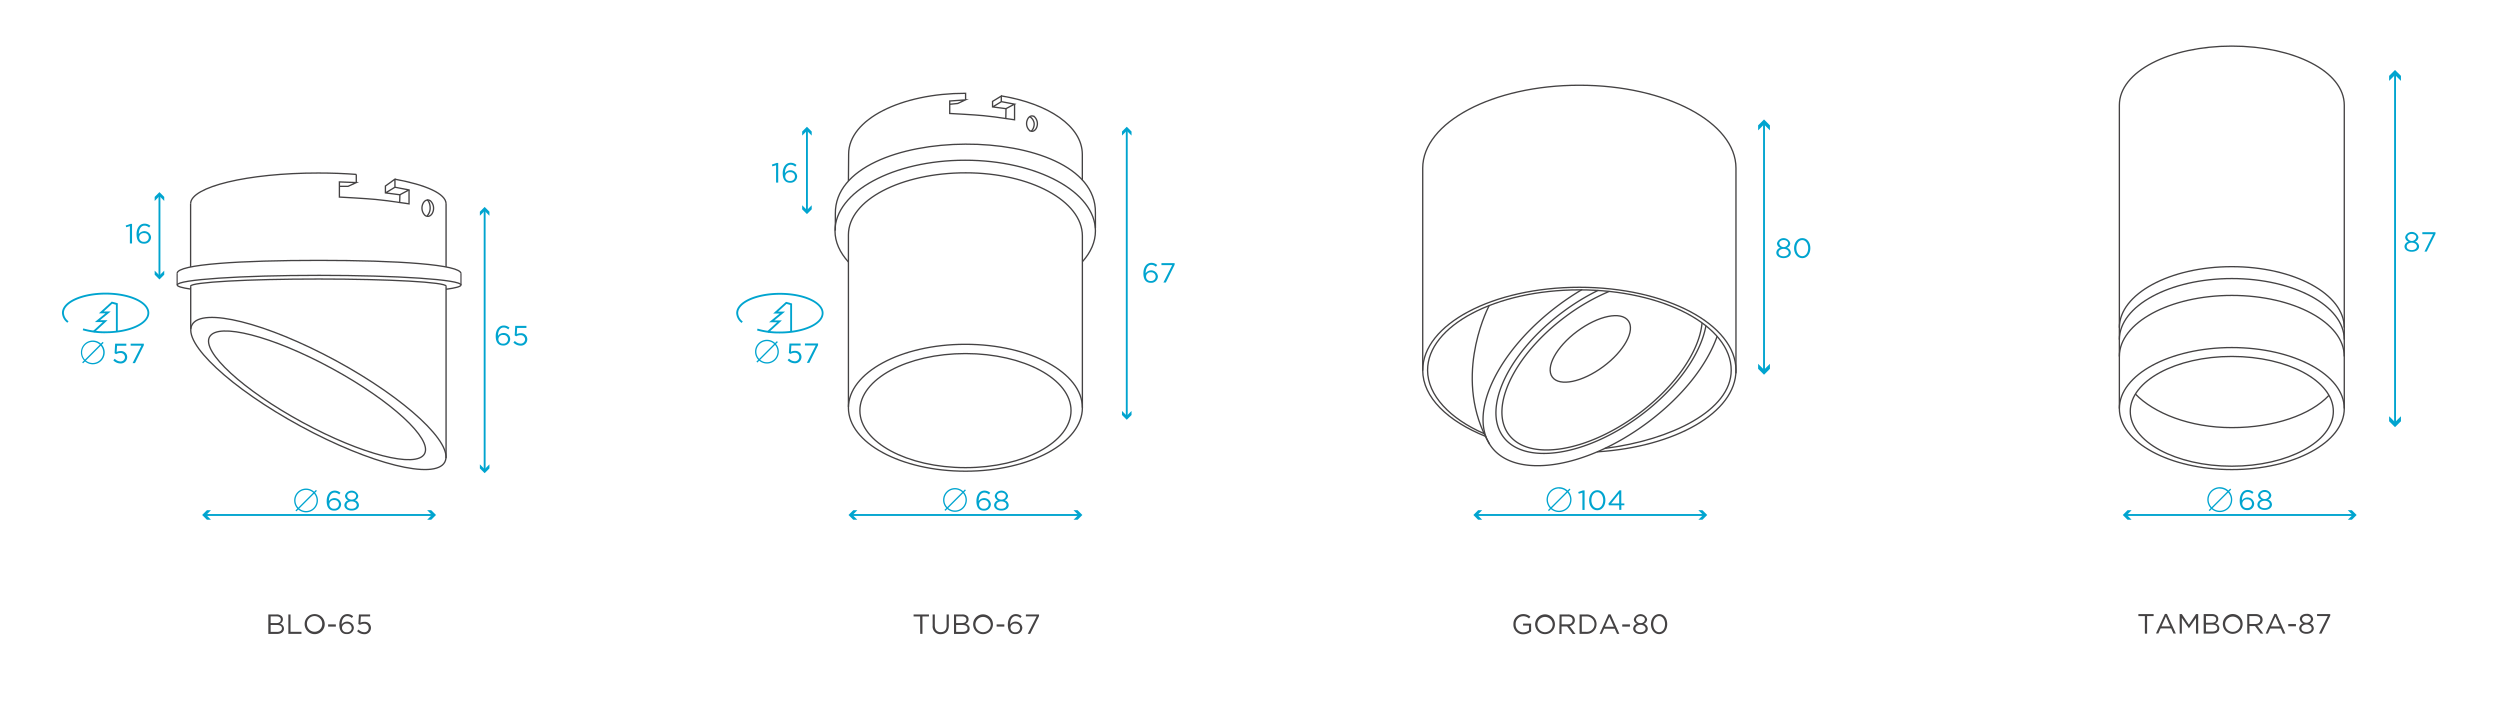 <?xml version="1.0" encoding="UTF-8"?> <svg xmlns="http://www.w3.org/2000/svg" id="Layer_1" data-name="Layer 1" viewBox="0 0 931.14 262.47"> <defs> <style>.cls-1{fill:#fff;}.cls-2{fill:#444243;}.cls-3,.cls-4,.cls-6{fill:none;stroke-width:0.5px;}.cls-3,.cls-6{stroke:#444243;}.cls-3,.cls-4{stroke-miterlimit:10;}.cls-4{stroke:#5c595c;}.cls-5{fill:#00a4cf;}.cls-6{stroke-linecap:round;stroke-linejoin:round;}</style> </defs> <rect class="cls-1" x="-6.99" y="-14.81" width="945.11" height="292.09"></rect> <path class="cls-2" d="M99.94,228.85H103a2.6,2.6,0,0,1,1.89.64,1.62,1.62,0,0,1,.47,1.18,1.74,1.74,0,0,1-1.15,1.67,1.82,1.82,0,0,1,1.55,1.77c0,1.24-1,2-2.62,2H99.94Zm3,3.22c1,0,1.66-.44,1.66-1.31,0-.71-.57-1.18-1.6-1.18h-2.2v2.49Zm.29,3.28c1.09,0,1.77-.49,1.77-1.32s-.66-1.24-1.92-1.24h-2.28v2.56Z"></path> <path class="cls-2" d="M107.4,228.85h.81v6.48h4.07v.75H107.4Z"></path> <path class="cls-2" d="M113.47,232.46a3.67,3.67,0,0,1,3.7-3.74,3.74,3.74,0,1,1-3.7,3.74Zm6.53,0a2.87,2.87,0,0,0-2.85-3,2.84,2.84,0,0,0-2.83,3,2.84,2.84,0,1,0,5.68,0Z"></path> <path class="cls-2" d="M122.21,232.56h2.88v.83h-2.88Z"></path> <path class="cls-2" d="M126.39,232.65c0-2.2,1.11-3.93,3-3.93a3.18,3.18,0,0,1,2.14.83l-.48.63a2.52,2.52,0,0,0-1.7-.71c-1.3,0-2.12,1.31-2.12,3.16v0a2.5,2.5,0,0,1,4.56,1.14,2.44,2.44,0,0,1-2.59,2.4C127.57,236.2,126.39,235.22,126.39,232.65Zm4.56,1.16a1.61,1.61,0,0,0-1.77-1.55,1.62,1.62,0,1,0,0,3.22A1.64,1.64,0,0,0,131,233.81Z"></path> <path class="cls-2" d="M133,235.06l.54-.59a3,3,0,0,0,2.06,1,1.58,1.58,0,1,0-.06-3.14,3.15,3.15,0,0,0-1.51.41l-.55-.36.2-3.52h4.17v.75h-3.45l-.16,2.32a3.25,3.25,0,0,1,1.43-.32,2.26,2.26,0,0,1,2.5,2.23,2.38,2.38,0,0,1-2.58,2.37A3.69,3.69,0,0,1,133,235.06Z"></path> <path class="cls-3" d="M147.06,66.74c11.59,2.1,19.08,5.43,19.08,9.18"></path> <path class="cls-3" d="M71,75.87c0-6.31,21.3-11.43,47.57-11.43,4.92,0,9.67.18,14.14.52"></path> <path class="cls-3" d="M165.65,172.13c-3.65,6.73-27.68.73-53.68-13.4s-44.11-31-40.45-37.74,27.68-.73,53.68,13.39S169.31,165.41,165.65,172.13Z"></path> <polyline class="cls-3" points="70.99 99.44 70.99 75.87 70.99 98.24"></polyline> <line class="cls-4" x1="171.69" y1="106.19" x2="171.69" y2="101.9"></line> <line class="cls-4" x1="65.98" y1="106.07" x2="65.98" y2="101.78"></line> <path class="cls-3" d="M158.12,169c-3,5.55-23.38.31-45.49-11.7S75,131,78.05,125.48s23.38-.31,45.49,11.71S161.13,163.44,158.12,169Z"></path> <path class="cls-3" d="M161.21,79c-.56,1.49-1.86,2-2.9,1.23a3.84,3.84,0,0,1-.87-4.16c.57-1.49,1.87-2,2.91-1.23A3.82,3.82,0,0,1,161.21,79Z"></path> <path class="cls-3" d="M166.13,107.74c3.56-.48,5.56-1,5.56-1.6,0-2-23.66-3.58-52.85-3.58S66,104.16,66,106.14c0,.55,1.79,1.06,5,1.53"></path> <path class="cls-3" d="M171.69,101.9c0-3.35-23.63-4.92-52.83-4.92S66,98.43,66,101.78"></path> <path class="cls-3" d="M166.14,106.57c0-1.46-21.08-2.65-47.43-2.65S71,105.11,71,106.57"></path> <line class="cls-3" x1="71.03" y1="106.57" x2="71.03" y2="122.59"></line> <line class="cls-3" x1="166.14" y1="106.57" x2="166.14" y2="170.65"></line> <line class="cls-3" x1="166.14" y1="75.92" x2="166.14" y2="99.43"></line> <path class="cls-3" d="M159.07,74.43c.64.35,1.14,1.74,1.14,3a4.22,4.22,0,0,1-1.15,3"></path> <line class="cls-3" x1="148.86" y1="75.41" x2="148.94" y2="72.57"></line> <path class="cls-3" d="M143.56,71.88l3.53-2.14,5.24,1a.06.06,0,0,1,0,0l-3.4,1.8-5.38-.7V69.29l3.5-2.54a0,0,0,0,1,.05,0l0,3"></path> <path class="cls-3" d="M126.41,69.4l3.23,0L132.7,68v0l-6.29-.24V73.4s10.14.54,13.49.88c3.06.31,4.8.5,12.45,1.64v-5.2h0"></path> <line class="cls-3" x1="132.7" y1="67.97" x2="132.7" y2="64.96"></line> <path class="cls-5" d="M121.67,186.65c0-2.2,1.11-3.92,3-3.92a3.21,3.21,0,0,1,2.13.82l-.47.63a2.54,2.54,0,0,0-1.71-.71c-1.3,0-2.11,1.31-2.11,3.16v0a2.49,2.49,0,0,1,4.55,1.14,2.44,2.44,0,0,1-2.59,2.41C122.86,190.21,121.67,189.22,121.67,186.65Zm4.57,1.16a1.61,1.61,0,0,0-1.77-1.55,1.62,1.62,0,1,0,0,3.22A1.64,1.64,0,0,0,126.24,187.81Z"></path> <path class="cls-5" d="M128.26,188.12a2,2,0,0,1,1.48-1.78,1.84,1.84,0,0,1-1.24-1.68,2.55,2.55,0,0,1,4.94,0,1.84,1.84,0,0,1-1.24,1.66,2,2,0,0,1,1.49,1.79c0,1.23-1.18,2.05-2.72,2.05S128.26,189.35,128.26,188.12Zm4.6,0c0-.81-.83-1.38-1.89-1.38s-1.89.57-1.89,1.4.71,1.35,1.89,1.35S132.86,188.85,132.86,188.1Zm-.23-3.39c0-.71-.72-1.25-1.66-1.25s-1.65.53-1.65,1.27.73,1.32,1.65,1.32S132.63,185.52,132.63,184.71Z"></path> <path class="cls-5" d="M184.63,125.16c0-2.2,1.12-3.92,3-3.92a3.21,3.21,0,0,1,2.13.82l-.47.63a2.54,2.54,0,0,0-1.7-.71c-1.31,0-2.12,1.31-2.12,3.16v0a2.35,2.35,0,0,1,2.05-1.1,2.31,2.31,0,0,1,2.5,2.24,2.44,2.44,0,0,1-2.59,2.41C185.82,128.72,184.63,127.74,184.63,125.16Zm4.57,1.16a1.61,1.61,0,0,0-1.77-1.55,1.62,1.62,0,1,0,0,3.22A1.64,1.64,0,0,0,189.2,126.32Z"></path> <path class="cls-5" d="M191.23,127.57l.53-.59a3.06,3.06,0,0,0,2.06,1,1.62,1.62,0,0,0,1.75-1.62,1.61,1.61,0,0,0-1.8-1.52,3.09,3.09,0,0,0-1.52.42l-.55-.37.21-3.52h4.16v.76h-3.45l-.15,2.31a3.17,3.17,0,0,1,1.42-.32,2.26,2.26,0,0,1,2.5,2.23,2.37,2.37,0,0,1-2.58,2.38A3.69,3.69,0,0,1,191.23,127.57Z"></path> <path class="cls-5" d="M48.38,84.22,47,84.64,46.82,84l1.76-.61h.6v7.28h-.8Z"></path> <path class="cls-5" d="M50.86,87.22c0-2.2,1.11-3.92,3-3.92a3.22,3.22,0,0,1,2.14.82l-.48.63a2.52,2.52,0,0,0-1.7-.71c-1.3,0-2.12,1.31-2.12,3.16v0a2.5,2.5,0,0,1,4.56,1.14,2.45,2.45,0,0,1-2.6,2.41C52,90.78,50.86,89.8,50.86,87.22Zm4.56,1.16a1.61,1.61,0,0,0-1.77-1.55,1.62,1.62,0,1,0,0,3.22A1.64,1.64,0,0,0,55.42,88.38Z"></path> <rect class="cls-5" x="180.16" y="78.27" width="0.7" height="96.77"></rect> <polygon class="cls-5" points="178.73 80.36 180.51 78.58 182.29 80.36 182.29 78.85 180.51 77.07 178.73 78.85 178.73 80.36"></polygon> <polygon class="cls-5" points="178.73 172.95 180.51 174.73 182.29 172.95 182.29 174.46 180.51 176.24 178.73 174.46 178.73 172.95"></polygon> <rect class="cls-5" x="59.04" y="72.76" width="0.7" height="30.13"></rect> <polygon class="cls-5" points="57.61 74.85 59.39 73.07 61.17 74.85 61.17 73.34 59.39 71.56 57.61 73.34 57.61 74.85"></polygon> <polygon class="cls-5" points="57.61 100.8 59.39 102.58 61.17 100.8 61.17 102.31 59.39 104.09 57.61 102.31 57.61 100.8"></polygon> <path class="cls-5" d="M114,190.83a4.43,4.43,0,1,1,4.42-4.43A4.44,4.44,0,0,1,114,190.83Zm0-8.36a3.93,3.93,0,1,0,3.92,3.93A3.94,3.94,0,0,0,114,182.47Z"></path> <rect class="cls-5" x="108.63" y="186.22" width="10.8" height="0.5" transform="translate(-98.45 135.25) rotate(-45)"></rect> <path class="cls-5" d="M42.21,134.21l.54-.59a3,3,0,0,0,2,1A1.63,1.63,0,0,0,46.55,133a1.61,1.61,0,0,0-1.8-1.51,3.11,3.11,0,0,0-1.52.41l-.55-.36.21-3.53h4.16v.76H43.6l-.15,2.31a3.34,3.34,0,0,1,1.42-.32,2.26,2.26,0,0,1,2.5,2.23,2.37,2.37,0,0,1-2.58,2.38A3.69,3.69,0,0,1,42.21,134.21Z"></path> <path class="cls-5" d="M52.66,128.75h-4V128h4.91v.61l-3.29,6.63h-.9Z"></path> <path class="cls-5" d="M39.06,124.12A29.2,29.2,0,0,1,30.82,123l.19-.68a29.23,29.23,0,0,0,8.2,1.09h.15c8.58,0,15.55-3.08,15.55-6.86s-7-6.85-15.55-6.85-15.56,3.07-15.56,6.85a4.14,4.14,0,0,0,1.73,3.11l-.45.54a4.86,4.86,0,0,1-2-3.65c0-4.23,7.14-7.55,16.26-7.55s16.26,3.32,16.26,7.55-7.15,7.55-16.26,7.55h-.3Z"></path> <polygon class="cls-5" points="35.08 123.84 34.6 123.33 38.28 119.95 35.31 119.95 39.29 116.7 36.83 116.7 41.62 112.34 43.87 112.96 43.87 123.41 43.17 123.41 43.17 113.5 41.8 113.12 38.64 116 41.25 116 37.27 119.25 40.08 119.25 35.08 123.84"></polygon> <path class="cls-5" d="M34.52,135.69A4.43,4.43,0,1,1,39,131.27,4.43,4.43,0,0,1,34.52,135.69Zm0-8.35a3.93,3.93,0,1,0,3.93,3.93A3.93,3.93,0,0,0,34.52,127.34Z"></path> <rect class="cls-5" x="29.19" y="131.08" width="10.8" height="0.5" transform="translate(-82.73 62.92) rotate(-45)"></rect> <rect class="cls-5" x="76.49" y="191.46" width="84.7" height="0.7"></rect> <polygon class="cls-5" points="78.58 193.59 76.8 191.81 78.58 190.03 77.07 190.03 75.29 191.81 77.07 193.59 78.58 193.59"></polygon> <polygon class="cls-5" points="159.09 193.59 160.88 191.81 159.09 190.03 160.61 190.03 162.39 191.81 160.61 193.59 159.09 193.59"></polygon> <path class="cls-2" d="M563.68,232.46a3.63,3.63,0,0,1,3.62-3.74,3.86,3.86,0,0,1,2.7,1l-.53.63a3.07,3.07,0,0,0-2.2-.83,2.83,2.83,0,0,0-2.75,3,2.8,2.8,0,0,0,2.87,3,3.4,3.4,0,0,0,2.08-.72V233h-2.2v-.73h3v2.88a4.39,4.39,0,0,1-2.91,1.1A3.55,3.55,0,0,1,563.68,232.46Z"></path> <path class="cls-2" d="M571.77,232.46a3.69,3.69,0,1,1,3.68,3.74A3.67,3.67,0,0,1,571.77,232.46Zm6.53,0a2.84,2.84,0,1,0-2.83,3A2.87,2.87,0,0,0,578.3,232.46Z"></path> <path class="cls-2" d="M580.87,228.85H584a2.84,2.84,0,0,1,2,.72,2,2,0,0,1,.56,1.45,2.12,2.12,0,0,1-2,2.11l2.22,3h-1l-2.1-2.81h-2.07v2.81h-.81Zm3,3.69c1.08,0,1.85-.56,1.85-1.51s-.68-1.43-1.84-1.43h-2.24v2.94Z"></path> <path class="cls-2" d="M588.33,228.85h2.51a3.62,3.62,0,1,1,0,7.23h-2.51Zm2.51,6.48a2.87,2.87,0,1,0,0-5.73h-1.69v5.73Z"></path> <path class="cls-2" d="M599.08,228.8h.77l3.29,7.28h-.88l-.84-1.91h-3.94l-.86,1.91h-.83Zm2,4.63-1.65-3.68-1.65,3.68Z"></path> <path class="cls-2" d="M604.21,232.56h2.87v.83h-2.87Z"></path> <path class="cls-2" d="M608.29,234.12a2,2,0,0,1,1.49-1.78,1.85,1.85,0,0,1-1.24-1.68,2.55,2.55,0,0,1,4.94,0,1.85,1.85,0,0,1-1.24,1.66,2,2,0,0,1,1.48,1.79c0,1.23-1.17,2.05-2.71,2.05S608.29,235.35,608.29,234.12Zm4.61,0c0-.81-.84-1.38-1.89-1.38s-1.89.57-1.89,1.4.7,1.35,1.89,1.35S612.9,234.85,612.9,234.1Zm-.24-3.39c0-.72-.71-1.25-1.65-1.25s-1.66.52-1.66,1.27.74,1.32,1.66,1.32A1.47,1.47,0,0,0,612.66,230.71Z"></path> <path class="cls-2" d="M614.9,232.46c0-2,1.21-3.74,3.07-3.74s3,1.7,3,3.74-1.19,3.74-3,3.74S614.9,234.51,614.9,232.46Zm5.26,0c0-1.58-.87-3-2.21-3s-2.2,1.38-2.2,3,.86,3,2.22,3S620.16,234.06,620.16,232.46Z"></path> <path class="cls-5" d="M661.6,94.07a1.93,1.93,0,0,1,1.49-1.77,1.86,1.86,0,0,1-1.24-1.69,2.55,2.55,0,0,1,4.94,0,1.86,1.86,0,0,1-1.24,1.67A2,2,0,0,1,667,94.08c0,1.23-1.17,2.06-2.71,2.06S661.6,95.3,661.6,94.07Zm4.61,0c0-.8-.84-1.37-1.89-1.37s-1.89.57-1.89,1.39.7,1.36,1.89,1.36S666.21,94.81,666.21,94.05ZM666,90.66c0-.71-.71-1.25-1.65-1.25s-1.66.53-1.66,1.27a1.69,1.69,0,0,0,3.31,0Z"></path> <path class="cls-5" d="M668.21,92.42c0-2,1.21-3.74,3.07-3.74s3,1.69,3,3.74-1.19,3.74-3,3.74S668.21,94.46,668.21,92.42Zm5.26,0c0-1.58-.87-3-2.21-3s-2.2,1.39-2.2,3,.86,3,2.22,3S673.47,94,673.47,92.42Z"></path> <path class="cls-5" d="M589.38,183.49l-1.36.42-.2-.66,1.77-.61h.6v7.28h-.81Z"></path> <path class="cls-5" d="M591.87,186.31c0-2,1.21-3.74,3.07-3.74s3,1.69,3,3.74-1.19,3.74-3.05,3.74S591.87,188.35,591.87,186.31Zm5.26,0c0-1.58-.87-3-2.21-3s-2.2,1.39-2.2,3,.86,3,2.22,3S597.13,187.91,597.13,186.31Z"></path> <path class="cls-5" d="M603.07,188.21h-3.81l-.21-.59,4.1-5h.71v4.89H605v.68h-1.12v1.71h-.79Zm0-.68V183.8l-3,3.73Z"></path> <path class="cls-6" d="M554.61,113.88c-1.38,2.72-13.46,27.91.13,51.42"></path> <path class="cls-6" d="M553.35,162.54C539.27,156.9,529.9,148,529.9,137.9,529.9,120.84,556,107,588.24,107s58.33,13.83,58.33,30.89c0,15.79-22.66,28.54-51.55,30.39"></path> <path class="cls-6" d="M529.9,137.9V62.63c0-17.05,26.12-30.88,58.34-30.88s58.33,13.83,58.33,30.88v76.24"></path> <path class="cls-6" d="M635.36,121.47c-1.94,10.53-10.89,23.31-24.53,33.43-20.19,15-43,18.48-50.93,7.79s2-31.51,22.19-46.5a82.36,82.36,0,0,1,13.06-8"></path> <path class="cls-6" d="M633.92,120.47c-1,10.28-9.84,23.42-23.71,33.72-19.2,14.26-40.81,17.68-48.27,7.64s2.07-29.75,21.27-44a78,78,0,0,1,16.07-9.26"></path> <path class="cls-6" d="M639.52,125.37c-3.83,10.74-12.87,22.37-26.09,32.18-23,17.06-48.92,21-57.95,8.87s2.27-35.86,25.24-52.92a99.4,99.4,0,0,1,8.33-5.54"></path> <path class="cls-6" d="M606.45,119.45c2.7,3.63-1.45,11.27-9.27,17.07s-16.33,7.57-19,3.94,1.46-11.27,9.27-17.07S603.76,115.82,606.45,119.45Z"></path> <path class="cls-6" d="M552.71,161.48c-12.62-5.49-21-14.26-21-23.58,0-16.54,25.32-29.94,56.55-29.94s56.54,13.4,56.54,29.94c0,14.93-22.33,26-46.95,29.09"></path> <rect class="cls-5" x="656.67" y="45.97" width="0.7" height="92.11"></rect> <polygon class="cls-5" points="654.82 48.56 657.02 46.36 659.22 48.56 659.22 46.69 657.02 44.49 654.82 46.69 654.82 48.56"></polygon> <polygon class="cls-5" points="654.82 135.5 657.02 137.7 659.22 135.5 659.22 137.37 657.02 139.57 654.82 137.37 654.82 135.5"></polygon> <path class="cls-5" d="M580.67,190.73a4.64,4.64,0,1,1,4.64-4.64A4.64,4.64,0,0,1,580.67,190.73Zm0-8.78a4.14,4.14,0,1,0,4.14,4.14A4.15,4.15,0,0,0,580.67,182Z"></path> <rect class="cls-5" x="575.07" y="185.91" width="11.34" height="0.5" transform="translate(38.46 465.17) rotate(-45)"></rect> <rect class="cls-5" x="549.96" y="191.46" width="84.7" height="0.7"></rect> <polygon class="cls-5" points="552.05 193.59 550.27 191.81 552.05 190.03 550.54 190.03 548.76 191.81 550.54 193.59 552.05 193.59"></polygon> <polygon class="cls-5" points="632.57 193.59 634.35 191.81 632.57 190.03 634.08 190.03 635.86 191.81 634.08 193.59 632.57 193.59"></polygon> <path class="cls-5" d="M834.19,186.42c0-2.2,1.12-3.93,3-3.93a3.17,3.17,0,0,1,2.13.83l-.47.63a2.5,2.5,0,0,0-1.7-.72c-1.31,0-2.12,1.32-2.12,3.17v0a2.49,2.49,0,0,1,4.55,1.13A2.44,2.44,0,0,1,837,190C835.38,190,834.19,189,834.19,186.42Zm4.57,1.15A1.61,1.61,0,0,0,837,186a1.63,1.63,0,1,0,0,3.23A1.65,1.65,0,0,0,838.76,187.57Z"></path> <path class="cls-5" d="M840.78,187.88a2,2,0,0,1,1.49-1.77,1.84,1.84,0,0,1-1.24-1.69,2.54,2.54,0,0,1,4.93,0,1.83,1.83,0,0,1-1.24,1.67,2,2,0,0,1,1.49,1.78c0,1.23-1.18,2.06-2.72,2.06S840.78,189.11,840.78,187.88Zm4.6,0c0-.8-.83-1.37-1.89-1.37s-1.89.57-1.89,1.39.71,1.36,1.89,1.36S845.38,188.62,845.38,187.86Zm-.23-3.39c0-.71-.72-1.25-1.66-1.25s-1.65.53-1.65,1.28a1.69,1.69,0,0,0,3.31,0Z"></path> <path class="cls-5" d="M895.57,91.76A2,2,0,0,1,897.06,90a1.84,1.84,0,0,1-1.24-1.69,2.54,2.54,0,0,1,4.93,0A1.83,1.83,0,0,1,899.51,90,2,2,0,0,1,901,91.77c0,1.23-1.18,2-2.72,2S895.57,93,895.57,91.76Zm4.61,0c0-.8-.84-1.37-1.9-1.37s-1.89.57-1.89,1.4.71,1.35,1.89,1.35S900.18,92.49,900.18,91.73Zm-.24-3.38c0-.72-.72-1.25-1.66-1.25s-1.65.52-1.65,1.27a1.69,1.69,0,0,0,3.31,0Z"></path> <path class="cls-5" d="M906.21,87.23h-4v-.74h4.9v.61l-3.28,6.62H903Z"></path> <path class="cls-3" d="M873.14,152.17c0,12.56-18.75,22.73-41.89,22.73s-41.88-10.17-41.88-22.73,18.75-22.72,41.88-22.72S873.14,139.62,873.14,152.17Z"></path> <path class="cls-3" d="M789.37,132.76c0-12.55,18.75-22.73,41.89-22.73s41.88,10.18,41.88,22.73"></path> <path class="cls-3" d="M789.37,126.48c0-12.55,18.75-22.73,41.89-22.73s41.88,10.18,41.88,22.73"></path> <path class="cls-3" d="M789.37,122.05c0-12.55,18.75-22.73,41.89-22.73s41.88,10.18,41.88,22.73"></path> <path class="cls-3" d="M867.41,147.27c-6.8,7.28-20.39,12-36.16,12-15.61,0-29-5.35-35.92-12.52"></path> <ellipse class="cls-3" cx="831.25" cy="153.2" rx="37.82" ry="20.44"></ellipse> <path class="cls-3" d="M873.14,152.17v-113c0-12.55-18.75-22-41.89-22s-41.88,9.43-41.88,22v113"></path> <rect class="cls-5" x="891.7" y="27.54" width="0.7" height="130.07"></rect> <polygon class="cls-5" points="889.84 30.13 892.04 27.93 894.25 30.13 894.25 28.26 892.04 26.06 889.84 28.26 889.84 30.13"></polygon> <polygon class="cls-5" points="889.84 155.03 892.04 157.23 894.25 155.03 894.25 156.9 892.04 159.1 889.84 156.9 889.84 155.03"></polygon> <path class="cls-5" d="M826.77,190.73a4.64,4.64,0,1,1,4.64-4.64A4.64,4.64,0,0,1,826.77,190.73Zm0-8.78a4.14,4.14,0,1,0,4.14,4.14A4.15,4.15,0,0,0,826.77,182Z"></path> <rect class="cls-5" x="821.16" y="185.91" width="11.34" height="0.5" transform="translate(110.54 639.19) rotate(-45)"></rect> <path class="cls-2" d="M798.87,229.47h-2.42v-.75h5.68v.75H799.7V236h-.83Z"></path> <path class="cls-2" d="M806.33,228.67h.76l3.3,7.28h-.88l-.85-1.91h-3.93l-.86,1.91H803Zm2,4.64-1.64-3.69-1.65,3.69Z"></path> <path class="cls-2" d="M811.81,228.72h.83l2.63,3.95,2.63-3.95h.83V236h-.82v-5.86L815.28,234h0l-2.64-3.87V236h-.79Z"></path> <path class="cls-2" d="M820.77,228.72h3.08a2.6,2.6,0,0,1,1.89.64,1.61,1.61,0,0,1,.46,1.18,1.74,1.74,0,0,1-1.14,1.67,1.83,1.83,0,0,1,1.55,1.77c0,1.24-1.05,2-2.63,2h-3.21Zm3,3.22c1,0,1.66-.44,1.66-1.31,0-.71-.57-1.18-1.6-1.18h-2.2v2.49Zm.28,3.28c1.1,0,1.78-.49,1.78-1.31s-.66-1.24-1.92-1.24h-2.28v2.55Z"></path> <path class="cls-2" d="M827.91,232.34a3.69,3.69,0,1,1,3.67,3.74A3.65,3.65,0,0,1,827.91,232.34Zm6.52,0a2.84,2.84,0,1,0-2.83,3A2.84,2.84,0,0,0,834.43,232.34Z"></path> <path class="cls-2" d="M837,228.72h3.11a2.89,2.89,0,0,1,2.06.72,2,2,0,0,1,.55,1.45,2.11,2.11,0,0,1-2,2.11L843,236h-1l-2.1-2.81h-2.06V236H837Zm3,3.69c1.08,0,1.86-.56,1.86-1.51s-.68-1.43-1.85-1.43h-2.23v2.94Z"></path> <path class="cls-2" d="M847.14,228.67h.77L851.2,236h-.88l-.84-1.91h-3.94l-.86,1.91h-.83Zm2,4.64-1.65-3.69-1.65,3.69Z"></path> <path class="cls-2" d="M852.27,232.43h2.87v.84h-2.87Z"></path> <path class="cls-2" d="M856.35,234a2,2,0,0,1,1.49-1.78,1.84,1.84,0,0,1-1.24-1.68c0-1.12,1.14-1.91,2.47-1.91a2.23,2.23,0,0,1,2.47,1.93,1.84,1.84,0,0,1-1.24,1.66,2,2,0,0,1,1.48,1.79c0,1.23-1.17,2.06-2.71,2.06S856.35,235.22,856.35,234Zm4.61,0c0-.81-.84-1.38-1.89-1.38s-1.89.57-1.89,1.4.7,1.35,1.89,1.35S861,234.72,861,234Zm-.24-3.39c0-.71-.71-1.25-1.65-1.25s-1.66.53-1.66,1.27.74,1.32,1.66,1.32S860.72,231.39,860.72,230.58Z"></path> <path class="cls-2" d="M867,229.46h-4v-.74h4.91v.61L864.64,236h-.91Z"></path> <rect class="cls-5" x="791.84" y="191.46" width="84.7" height="0.7"></rect> <polygon class="cls-5" points="793.93 193.59 792.15 191.81 793.93 190.03 792.42 190.03 790.64 191.81 792.42 193.59 793.93 193.59"></polygon> <polygon class="cls-5" points="874.45 193.59 876.23 191.81 874.45 190.03 875.96 190.03 877.74 191.81 875.96 193.59 874.45 193.59"></polygon> <path class="cls-2" d="M342.7,229.6h-2.43v-.75H346v.75h-2.43v6.48h-.83Z"></path> <path class="cls-2" d="M347.37,233.05v-4.2h.81V233c0,1.56.83,2.44,2.21,2.44s2.18-.81,2.18-2.39v-4.2h.82V233c0,2.11-1.21,3.2-3,3.2A2.83,2.83,0,0,1,347.37,233.05Z"></path> <path class="cls-2" d="M355.32,228.85h3.08a2.63,2.63,0,0,1,1.89.64,1.61,1.61,0,0,1,.46,1.18,1.74,1.74,0,0,1-1.15,1.67,1.82,1.82,0,0,1,1.55,1.77c0,1.24-1,2-2.62,2h-3.21Zm2.94,3.22c1,0,1.67-.44,1.67-1.31,0-.71-.57-1.18-1.61-1.18h-2.2v2.49Zm.29,3.28c1.1,0,1.78-.49,1.78-1.32s-.66-1.24-1.92-1.24h-2.29v2.56Z"></path> <path class="cls-2" d="M362.45,232.46a3.69,3.69,0,1,1,3.68,3.74A3.67,3.67,0,0,1,362.45,232.46Zm6.53,0a2.84,2.84,0,1,0-2.83,3A2.87,2.87,0,0,0,369,232.46Z"></path> <path class="cls-2" d="M371.2,232.56h2.87v.83H371.2Z"></path> <path class="cls-2" d="M375.37,232.65c0-2.2,1.11-3.93,3-3.93a3.18,3.18,0,0,1,2.14.83l-.47.63a2.56,2.56,0,0,0-1.71-.71c-1.3,0-2.11,1.31-2.11,3.16v0a2.49,2.49,0,0,1,4.55,1.14,2.44,2.44,0,0,1-2.59,2.4C376.56,236.2,375.37,235.22,375.37,232.65Zm4.56,1.16a1.6,1.6,0,0,0-1.76-1.55,1.62,1.62,0,1,0,0,3.22A1.64,1.64,0,0,0,379.93,233.81Z"></path> <path class="cls-2" d="M386.1,229.59h-4v-.74H387v.61l-3.29,6.62h-.91Z"></path> <path class="cls-5" d="M363.67,186.65c0-2.2,1.12-3.92,3-3.92a3.21,3.21,0,0,1,2.13.82l-.47.63a2.54,2.54,0,0,0-1.71-.71c-1.3,0-2.11,1.31-2.11,3.16v0a2.49,2.49,0,0,1,4.55,1.14,2.44,2.44,0,0,1-2.59,2.41C364.86,190.21,363.67,189.22,363.67,186.65Zm4.57,1.16a1.61,1.61,0,0,0-1.77-1.55,1.62,1.62,0,1,0,0,3.22A1.64,1.64,0,0,0,368.24,187.81Z"></path> <path class="cls-5" d="M370.26,188.12a2,2,0,0,1,1.48-1.78,1.83,1.83,0,0,1-1.23-1.68,2.54,2.54,0,0,1,4.93,0,1.84,1.84,0,0,1-1.24,1.66,2,2,0,0,1,1.49,1.79c0,1.23-1.18,2.05-2.72,2.05S370.26,189.35,370.26,188.12Zm4.6,0c0-.81-.83-1.38-1.89-1.38s-1.89.57-1.89,1.4.71,1.35,1.89,1.35S374.86,188.85,374.86,188.1Zm-.23-3.39c0-.71-.72-1.25-1.66-1.25s-1.65.53-1.65,1.27.73,1.32,1.65,1.32S374.63,185.52,374.63,184.71Z"></path> <path class="cls-5" d="M425.86,101.82c0-2.2,1.12-3.93,3-3.93a3.18,3.18,0,0,1,2.14.83l-.48.63a2.47,2.47,0,0,0-1.7-.71c-1.3,0-2.12,1.31-2.12,3.16v0a2.5,2.5,0,0,1,4.56,1.13,2.45,2.45,0,0,1-2.6,2.41C427.05,105.37,425.86,104.39,425.86,101.82Zm4.57,1.15a1.61,1.61,0,0,0-1.77-1.54,1.62,1.62,0,1,0,0,3.22A1.65,1.65,0,0,0,430.43,103Z"></path> <path class="cls-5" d="M436.59,98.76h-4V98h4.91v.61l-3.28,6.62h-.91Z"></path> <path class="cls-5" d="M289.05,61.54l-1.37.42-.19-.66,1.76-.61h.6V68h-.8Z"></path> <path class="cls-5" d="M291.52,64.55c0-2.2,1.12-3.93,3-3.93a3.18,3.18,0,0,1,2.14.83l-.48.63a2.5,2.5,0,0,0-1.7-.72c-1.3,0-2.12,1.32-2.12,3.16v0a2.49,2.49,0,0,1,4.55,1.13,2.44,2.44,0,0,1-2.59,2.41C292.71,68.1,291.52,67.12,291.52,64.55Zm4.57,1.15a1.61,1.61,0,0,0-1.77-1.55,1.63,1.63,0,1,0,0,3.23A1.65,1.65,0,0,0,296.09,65.7Z"></path> <rect class="cls-5" x="419.32" y="48.41" width="0.7" height="106.74"></rect> <polygon class="cls-5" points="417.89 50.5 419.67 48.72 421.45 50.5 421.45 48.99 419.67 47.21 417.89 48.99 417.89 50.5"></polygon> <polygon class="cls-5" points="417.89 153.06 419.67 154.84 421.45 153.06 421.45 154.57 419.67 156.35 417.89 154.57 417.89 153.06"></polygon> <rect class="cls-5" x="300.2" y="48.41" width="0.7" height="30.13"></rect> <polygon class="cls-5" points="298.77 50.5 300.55 48.72 302.33 50.5 302.33 48.99 300.55 47.21 298.77 48.99 298.77 50.5"></polygon> <polygon class="cls-5" points="298.77 76.45 300.55 78.23 302.33 76.45 302.33 77.96 300.55 79.74 298.77 77.96 298.77 76.45"></polygon> <rect class="cls-5" x="317.23" y="191.46" width="84.7" height="0.7"></rect> <polygon class="cls-5" points="319.32 193.59 317.54 191.81 319.32 190.03 317.81 190.03 316.03 191.81 317.81 193.59 319.32 193.59"></polygon> <polygon class="cls-5" points="399.84 193.59 401.62 191.81 399.84 190.03 401.35 190.03 403.13 191.81 401.35 193.59 399.84 193.59"></polygon> <path class="cls-5" d="M355.69,190.64a4.43,4.43,0,1,1,4.43-4.43A4.44,4.44,0,0,1,355.69,190.64Zm0-8.36a3.93,3.93,0,1,0,3.93,3.93A3.94,3.94,0,0,0,355.69,182.28Z"></path> <rect class="cls-5" x="350.36" y="186.02" width="10.8" height="0.5" transform="translate(-27.51 306.12) rotate(-45)"></rect> <path class="cls-5" d="M293.35,134.14l.54-.59a3,3,0,0,0,2.06,1,1.58,1.58,0,1,0-.06-3.14,3,3,0,0,0-1.51.42l-.55-.37.2-3.52h4.17v.76h-3.45l-.16,2.31a3.25,3.25,0,0,1,1.43-.32,2.27,2.27,0,0,1,2.5,2.23,2.38,2.38,0,0,1-2.58,2.38A3.7,3.7,0,0,1,293.35,134.14Z"></path> <path class="cls-5" d="M303.8,128.68h-4v-.75h4.9v.61l-3.28,6.62h-.91Z"></path> <path class="cls-5" d="M290.2,124.19a29.16,29.16,0,0,1-8.24-1.11l.19-.68a28.48,28.48,0,0,0,8.2,1.09h.14c8.58,0,15.56-3.08,15.56-6.86s-7-6.85-15.56-6.85-15.56,3.07-15.56,6.85a4.2,4.2,0,0,0,1.73,3.12l-.45.53a4.9,4.9,0,0,1-2-3.65c0-4.23,7.14-7.55,16.26-7.55s16.26,3.32,16.26,7.55-7.14,7.56-16.26,7.56h-.29Z"></path> <polygon class="cls-5" points="286.21 123.92 285.74 123.4 289.42 120.03 286.44 120.03 290.42 116.77 287.97 116.77 292.76 112.42 295.01 113.04 295.01 123.48 294.31 123.48 294.31 113.57 292.94 113.19 289.78 116.07 292.38 116.07 288.4 119.33 291.22 119.33 286.21 123.92"></polygon> <path class="cls-5" d="M285.66,135.41a4.43,4.43,0,1,1,4.42-4.42A4.42,4.42,0,0,1,285.66,135.41Zm0-8.35a3.93,3.93,0,1,0,3.92,3.93A3.93,3.93,0,0,0,285.66,127.06Z"></path> <rect class="cls-5" x="280.32" y="130.8" width="10.8" height="0.5" transform="translate(-8.98 240.42) rotate(-45)"></rect> <path class="cls-3" d="M386.13,47.41c-.53,1.39-1.74,1.9-2.71,1.15a3.57,3.57,0,0,1-.8-3.88c.52-1.39,1.73-1.9,2.7-1.15A3.59,3.59,0,0,1,386.13,47.41Z"></path> <path class="cls-3" d="M383.5,43.44a3.4,3.4,0,0,1,1.69,2.6,4,4,0,0,1-1.07,2.84"></path> <line class="cls-3" x1="374.62" y1="44.12" x2="374.69" y2="40.51"></line> <path class="cls-3" d="M369.69,39.86l3.29-2,4.88.93v0l-3.18,1.68-5-.65V37.77l3.26-2a0,0,0,0,1,0,0v2.12"></path> <path class="cls-3" d="M353.72,38.84l3-.3,2.85-1.34s0,0,0,0l-5.84.42v4.64s9.44.5,12.56.82c2.85.29,4.47.47,11.59,1.53V38.78h0"></path> <path class="cls-3" d="M403.14,151.87c0,13-19.5,23.63-43.55,23.63S316,164.92,316,151.87s19.5-23.63,43.55-23.63S403.14,138.82,403.14,151.87Z"></path> <path class="cls-3" d="M316,97.58c-3.18-3.5-5-7.44-5-11.61,0-14.52,21.7-26.29,48.45-26.29S408,71.45,408,86c0,4.11-1.74,8-4.84,11.46"></path> <path class="cls-3" d="M398.91,152.93c0,11.74-17.61,21.25-39.32,21.25s-39.32-9.51-39.32-21.25,17.61-21.24,39.32-21.24S398.91,141.2,398.91,152.93Z"></path> <path class="cls-3" d="M316,67.4l.08-10c0-13,19.51-22.65,43.56-22.65l0,2.48"></path> <path class="cls-3" d="M403.12,67.08l0-9.56c0-10.52-12.67-18.94-30.19-21.8"></path> <path class="cls-3" d="M403.14,151.87v-64c0-13-19.39-23.5-43.44-23.5S316,74.45,316,87.5l0,2.88v61.17"></path> <path class="cls-3" d="M311.13,85.9l0-6.32c-.31-34.23,97.19-34.66,96.86-.45L408,85"></path> </svg> 